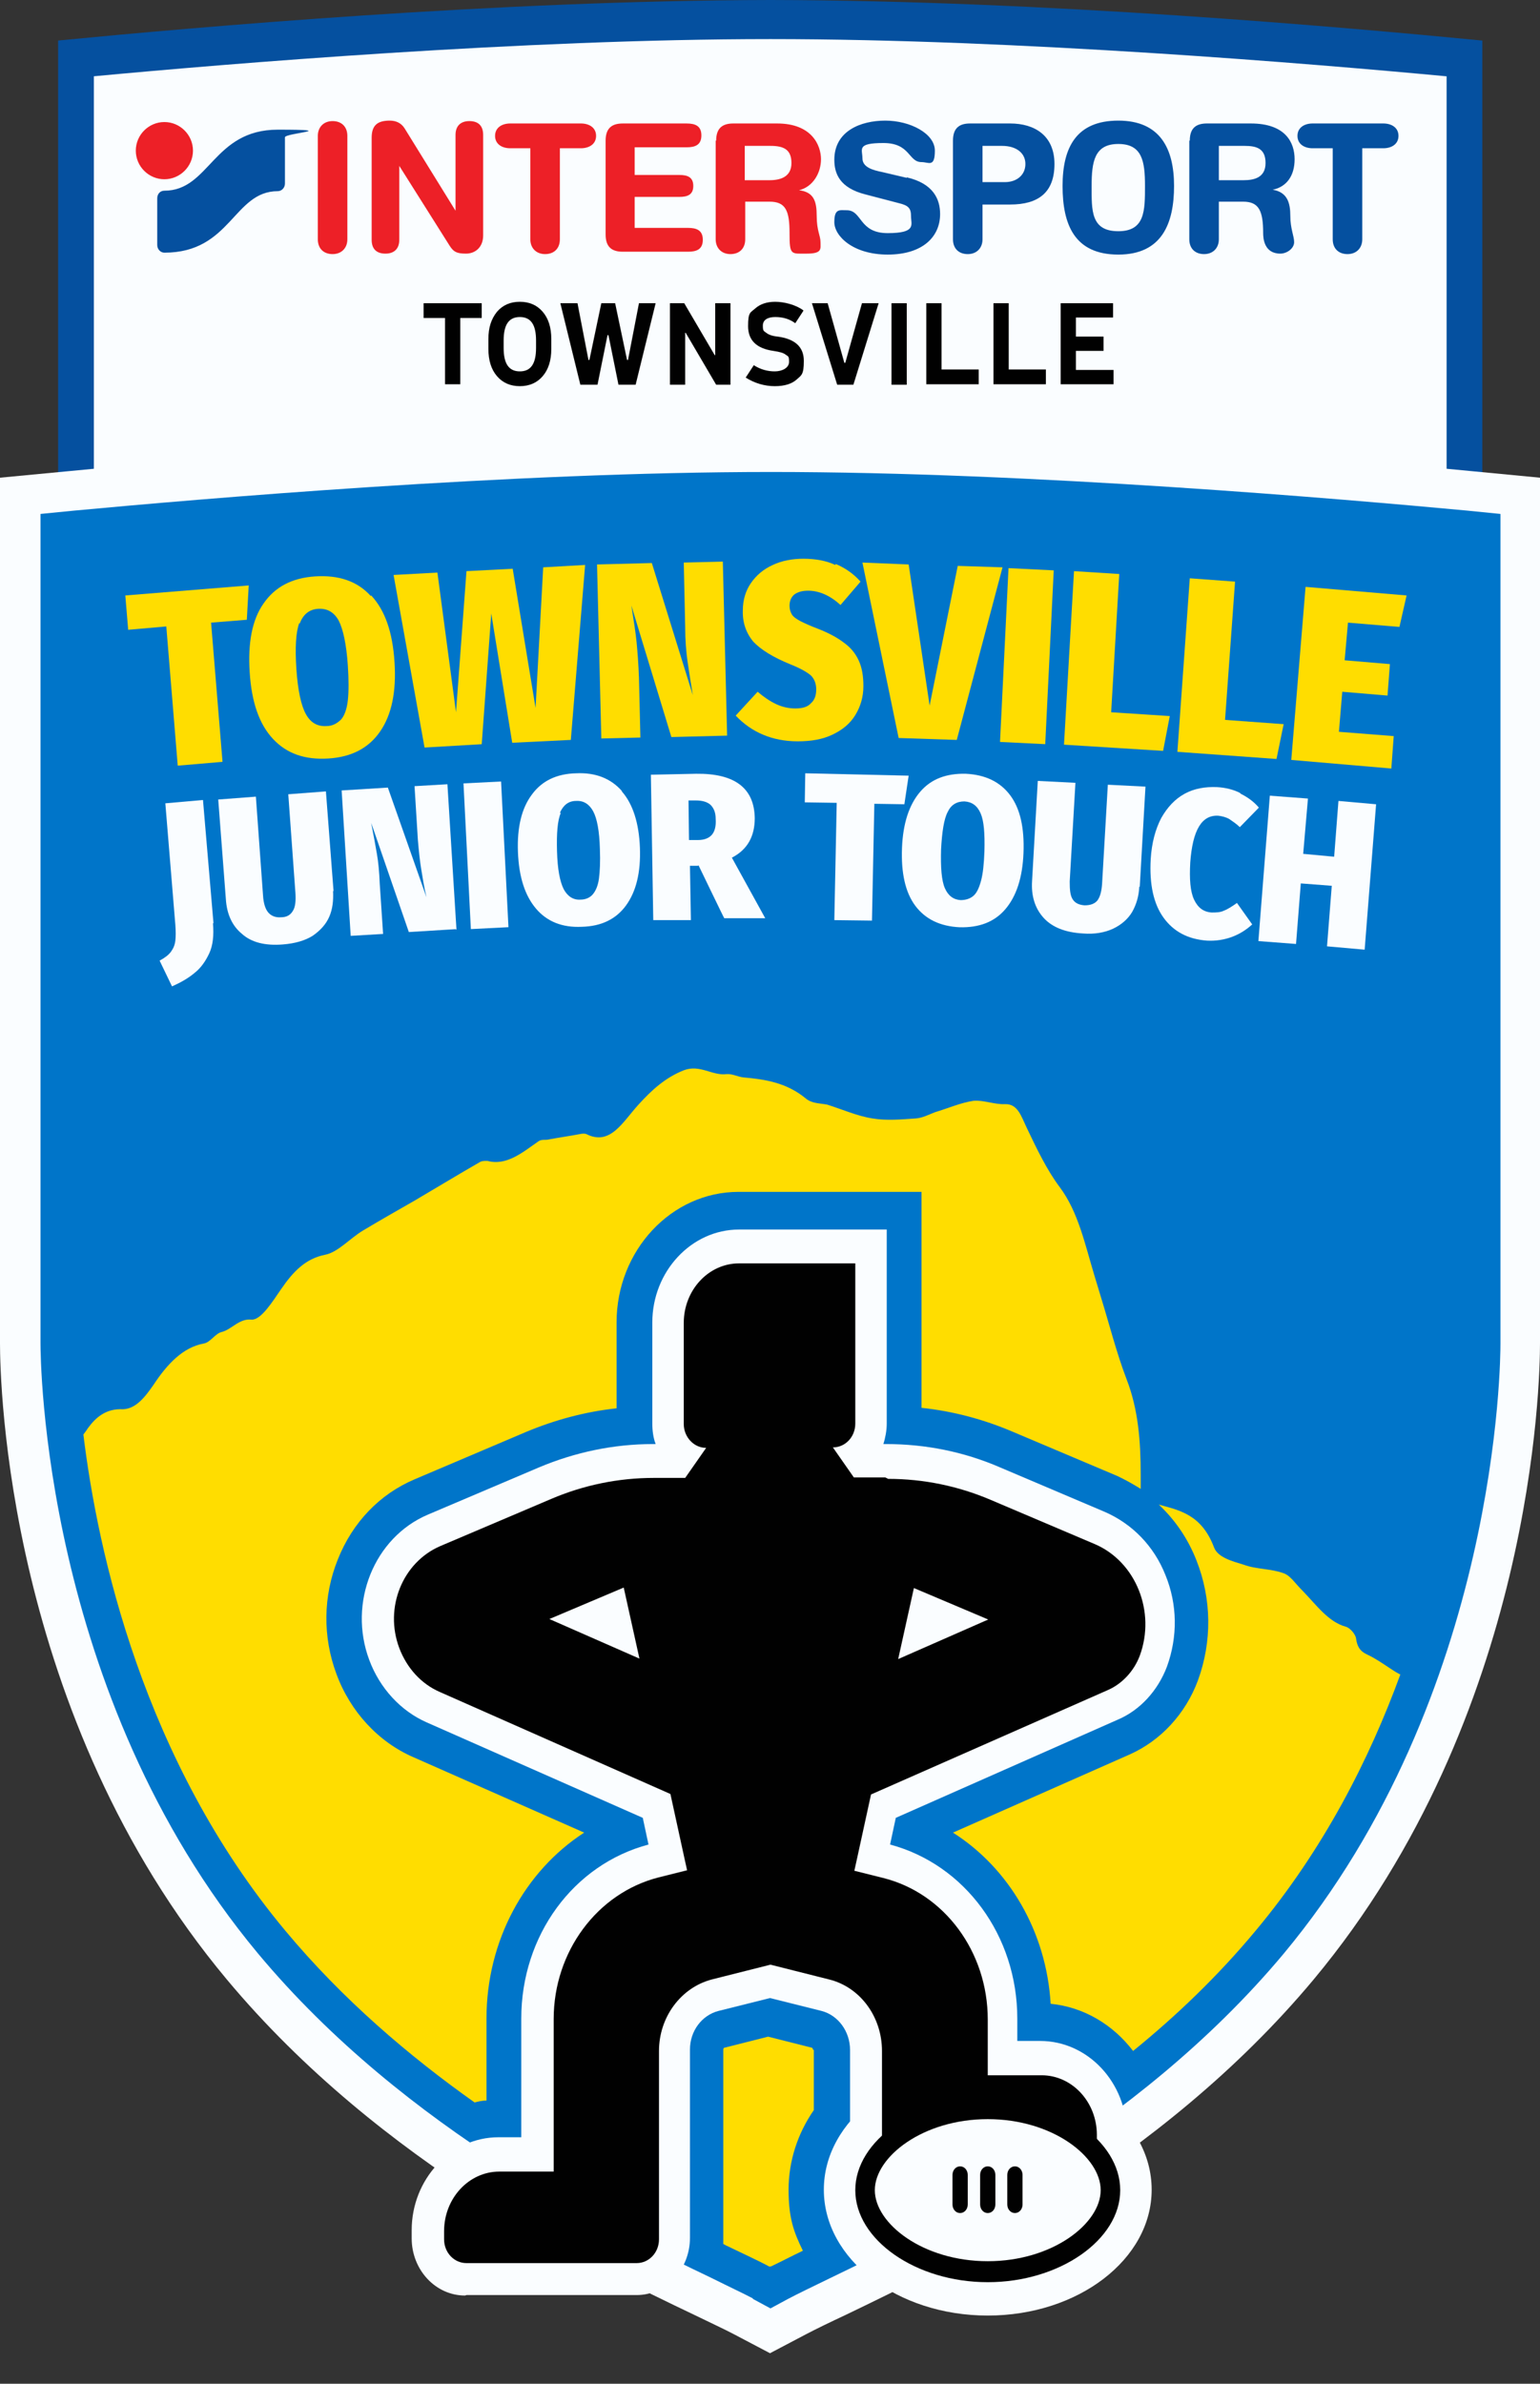 <?xml version="1.0" encoding="UTF-8"?><svg id="a" xmlns="http://www.w3.org/2000/svg" xmlns:xlink="http://www.w3.org/1999/xlink" viewBox="0 0 323.2 500"><rect x="0" y="0" width="323.2" height="500" fill="#333333" stroke="none"/><defs><clipPath id="b"><rect x="0" y="90.6" width="323.2" height="403.1" fill="none"/></clipPath><clipPath id="c"><rect x="-38.5" y="53" width="399.3" height="478.2" fill="none"/></clipPath><clipPath id="d"><rect x="-38.5" y="53.3" width="399.1" height="477.8" fill="none"/></clipPath></defs><path d="M311.1,8.5v122.9H12.2V8.5h0C41.1,5.7,104.4.1,161.7,0c57.4.1,120.4,5.7,149.3,8.5h0Z" fill="#05509f"/><path d="M303.6,16v107.9H19.7V16h0c27.7-2.6,90-7.8,142-7.8s114.1,5.2,141.8,7.8Z" fill="#fafdff"/><path d="M66.7,28.5c0-1.8,1.2-3.1,3.1-3.1s3.1,1.2,3.1,3.1v21.7c0,1.8-1.2,3.1-3.1,3.1s-3.1-1.2-3.1-3.1v-21.7h0ZM78,29v21.3c0,2,1.1,2.9,2.9,2.9s2.9-1,2.9-2.9v-15.5h0l10.6,16.8c.8,1.2,1.4,1.6,3.4,1.6s3.6-1.4,3.6-3.8v-21.1c0-2-1.1-2.9-2.9-2.9s-2.9,1-2.9,2.9v15.9h0l-10.7-17.3c-.7-1.1-1.8-1.6-3.1-1.6-2.6,0-3.8,1-3.8,3.6h0ZM111.3,31.1v19.1c0,1.8,1.2,3.1,3.1,3.1s3.1-1.2,3.1-3.1v-19.1h4.4c1.8,0,3.2-.9,3.2-2.6s-1.4-2.6-3.2-2.6h-14.8c-1.8,0-3.2.9-3.2,2.6s1.4,2.6,3.2,2.6h4.4ZM127.1,29.5v19.7c0,2.7,1.4,3.6,3.6,3.6h13.7c1.8,0,3.1-.5,3.1-2.5s-1.3-2.5-3.1-2.5h-11.2v-6.5h9.4c1.6,0,2.9-.4,2.9-2.3s-1.3-2.3-2.9-2.3h-9.4v-5.8h10.9c1.8,0,3.1-.5,3.1-2.5s-1.3-2.5-3.1-2.5h-13.4c-2.2,0-3.6.9-3.6,3.6h0ZM156.3,37.8v-7.2h5.4c2.7,0,4.4.7,4.4,3.6s-2.3,3.6-4.6,3.6h-5.2ZM150.2,29.5v20.7c0,1.8,1.2,3.1,3.1,3.1s3.1-1.2,3.1-3.1v-7.9h5.1c3.4,0,4.2,1.9,4.2,6.6s.3,4.3,3.6,4.3,2.9-1,2.9-2.4-.8-2.4-.8-5.5-.6-5-3.7-5.4h0c2.9-.7,4.6-3.6,4.6-6.5s-1.9-7.5-9.2-7.5h-9.2c-2.2,0-3.6.9-3.6,3.6h0ZM28.5,31.6c0,3.3,2.7,6,6,6s6-2.7,6-6-2.7-6-6-6-6,2.7-6,6" fill="#ed2027"/><path d="M255.8,37.8h5.2c2.3,0,4.6-.6,4.6-3.6s-1.8-3.6-4.4-3.6h-5.4v7.2h0ZM249.7,29.5c0-2.7,1.4-3.6,3.6-3.6h9.2c7.3,0,9.2,4,9.2,7.5s-1.7,5.8-4.6,6.4h0c3.1.5,3.7,2.8,3.7,5.5s.8,4.2.8,5.5-1.5,2.4-2.9,2.4c-3.4,0-3.6-3.2-3.6-4.3,0-4.7-.9-6.6-4.2-6.6h-5.1v7.9c0,1.8-1.2,3.1-3.1,3.1s-3.1-1.2-3.1-3.1v-20.7h0ZM190.3,37.2c5.6,1.3,7,4.6,7,7.7,0,4.8-3.7,8.5-11,8.5s-11.2-3.9-11.2-6.8,1.1-2.5,2.6-2.5c3.3,0,2.5,4.8,8.6,4.8s4.9-1.8,4.9-3.5-.5-2.3-2.6-2.8l-6.9-1.8c-5.6-1.4-6.6-4.5-6.6-7.3,0-6,5.5-8.2,10.7-8.2s10.4,2.7,10.4,6.3-1.3,2.4-2.8,2.4c-2.8,0-2.3-4-8-4s-4.4,1.3-4.4,3.2,2.2,2.5,4.2,2.9l5.1,1.2h0ZM206.1,38.2h4.8c2.5,0,4.3-1.5,4.3-3.8s-1.9-3.8-4.9-3.8h-4.1v7.6h0ZM200,29.5c0-2.7,1.4-3.6,3.6-3.6h8.4c5.1,0,9.3,2.5,9.3,8.5s-3.4,8.5-9.3,8.5h-5.8v7.3c0,1.8-1.2,3.1-3.1,3.1s-3.1-1.2-3.1-3.1v-20.7h0ZM234.7,48.5c5.6,0,5.6-4.3,5.6-9.5s-.6-8.8-5.6-8.8-5.6,3.7-5.6,8.8-.2,9.5,5.6,9.5M234.7,25.3c8.8,0,11.7,5.9,11.7,13.7s-2.5,14.4-11.7,14.4-11.7-6.3-11.7-14.4,2.9-13.7,11.7-13.7M279.9,31.1h-4.4c-1.8,0-3.2-.9-3.2-2.6s1.4-2.6,3.2-2.6h14.8c1.8,0,3.2.9,3.2,2.6s-1.4,2.6-3.2,2.6h-4.4v19.1c0,1.8-1.2,3.1-3.1,3.1s-3.1-1.2-3.1-3.1v-19.1h0ZM34.5,53c-.8,0-1.5-.7-1.5-1.6v-9.8c0-.9.6-1.6,1.5-1.6,9.5,0,10.2-12.8,23.8-12.8s1.5.7,1.5,1.6v9.7c0,.9-.7,1.6-1.5,1.6-9.3,0-9.8,12.9-23.8,12.9" fill="#05509f"/><path d="M88.8,63.6h12.3v3.1h-4.5v13.9h-3.2v-13.9h-4.5v-3.1Z" fill="#010101"/><path d="M102.5,73.2v-2.1c0-2.4.6-4.2,1.8-5.7,1.2-1.4,2.8-2.1,4.8-2.1s3.6.7,4.8,2.1c1.2,1.4,1.8,3.3,1.8,5.7v2.1c0,2.4-.6,4.3-1.8,5.7-1.2,1.4-2.8,2.1-4.8,2.1s-3.6-.7-4.8-2.1c-1.2-1.4-1.8-3.3-1.8-5.7ZM105.7,71.4v1.6c0,3.3,1.1,4.9,3.4,4.9s3.4-1.6,3.4-4.9v-1.6c0-3.3-1.1-4.9-3.4-4.9s-3.4,1.6-3.4,4.9Z" fill="#010101"/><path d="M117.7,63.6h3.5l2.3,11.9h.2l2.5-11.9h2.9l2.5,11.9h.2l2.3-11.9h3.5l-4.2,17.1h-3.6l-2.1-10.4h-.2l-2.1,10.4h-3.6l-4.2-17.1Z" fill="#010101"/><path d="M140.6,63.6h3l6.4,10.9h.1v-10.9h3.2v17.1h-3l-6.4-10.9h-.1v10.9h-3.2v-17.1Z" fill="#010101"/><path d="M168.6,65.2l-1.7,2.6c-1.2-.9-2.6-1.3-4.2-1.3s-2.6.6-2.6,1.8.2,1.1.7,1.5c.5.4,1.3.7,2.4.8,3.7.5,5.5,2.2,5.5,5.1s-.5,3-1.5,3.9-2.5,1.4-4.6,1.4-4.2-.6-6.1-1.8l1.7-2.6c1.4.9,2.9,1.3,4.4,1.3s3-.7,3-2-.2-1.1-.7-1.5c-.5-.4-1.3-.6-2.6-.8-3.5-.5-5.3-2.2-5.3-5.2s.5-2.8,1.5-3.7c1-.9,2.4-1.4,4.2-1.4s4.3.6,5.9,1.8Z" fill="#010101"/><path d="M170.2,63.6h3.5l3.5,12.5h.2l3.5-12.5h3.5l-5.3,17.1h-3.4l-5.3-17.1Z" fill="#010101"/><path d="M187.1,63.6h3.2v17.1h-3.2v-17.1Z" fill="#010101"/><path d="M194.4,63.6h3.2v13.9h7.8v3.1h-11v-17.1Z" fill="#010101"/><path d="M208.5,63.6h3.2v13.9h7.8v3.1h-11v-17.1Z" fill="#010101"/><path d="M222.6,63.6h11v3h-7.8v4h5.8v3h-5.8v4h7.9v3h-11.1v-17.1Z" fill="#010101"/><g clip-path="url(#b)"><g clip-path="url(#c)"><path d="M120.5,349.7c.2,1,.4,2,.6,3-.2-.2-.5-.3-.7-.5-.6-.4-1.2-.9-1.9-1.3.7-.4,1.3-.7,2-1.1" fill="#fafdff"/><path d="M202,350.9c-1.2.9-2.5,1.8-3.9,2.8-2.1,1.5-4.3,3.1-6.1,4.3,1.1-3.7,2-7.5,2.5-11.4,2.5,1.5,5,2.9,7.4,4.2" fill="#fafdff"/></g><g clip-path="url(#d)"><path d="M154,489.6c-1.9-1-4.9-2.4-8.2-4-21.4-10.2-65.8-31.6-98.2-70.4C1.3,359.8,0,289.6,0,281.8V100.2l14.7-1.4c25.9-2.5,92-8.2,147-8.2s121,5.7,146.9,8.2l14.6,1.4v181.6c0,7.8-1.3,78-47.5,133.4-32.4,38.8-76.9,60.1-98.3,70.4-3,1.4-6.1,2.9-8.2,4l-7.6,4-7.6-4Z" fill="#fafdff"/><path d="M158,482.1c-2.1-1.1-5.1-2.5-8.5-4.2-20.9-10-64.3-30.9-95.4-68.2-45.3-54.4-45.6-125-45.6-128V107.8l7.1-.7c25.8-2.4,91.5-8.1,146.2-8.1s120.3,5.7,146.1,8.1l7,.7v174c0,3-.2,73.6-45.5,128-31.2,37.3-74.6,58.1-95.5,68.2-3.5,1.7-6.4,3.1-8.5,4.2l-3.7,2-3.7-2Z" fill="#0075c9"/><polygon points="52.2 122.8 51.8 130 44.3 130.6 46.7 159.8 37.3 160.6 34.9 131.4 26.9 132.1 26.3 124.9 52.2 122.8" fill="#fd0"/><path d="M77.9,124.9c2.9,3.1,4.5,7.7,4.9,14,.4,6.2-.6,11-3,14.5-2.4,3.5-6,5.4-10.9,5.7-4.9.3-8.7-1-11.6-4.1-2.9-3.1-4.5-7.7-4.9-14-.4-6.1.5-11,2.9-14.4,2.4-3.5,6-5.4,10.9-5.7,4.9-.3,8.8,1,11.6,4.1M62.8,130.7c-.7,1.9-.9,5.1-.6,9.6.3,4.5,1,7.7,2,9.5,1,1.8,2.4,2.6,4.3,2.5,1.3,0,2.3-.6,3.1-1.4.7-.8,1.2-2.2,1.4-4,.2-1.8.2-4.3,0-7.3-.3-4.5-1-7.6-1.9-9.4-1-1.8-2.4-2.6-4.3-2.5-1.9.1-3.2,1.2-3.9,3.1" fill="#fd0"/><polygon points="122.8 118.5 119.8 155.2 107.5 155.8 103.1 128.7 101.1 156.1 89.1 156.8 82.6 120.6 91.8 120.1 95.7 149.4 97.9 119.8 107.6 119.3 112.4 148.5 114 119 122.8 118.5" fill="#fd0"/><path d="M152.6,154.3l-11.7.3-8.4-27.6c.5,3.1.9,5.7,1.1,7.7.2,2.1.4,4.6.5,7.5l.3,12.5-8.2.2-.9-36.5,11.5-.3,8.6,27.7c-.4-2.5-.8-4.9-1.1-7-.3-2.1-.5-4.6-.5-7.3l-.3-13.5,8.2-.2.9,36.5Z" fill="#fd0"/><path d="M175.4,118.3c1.9.8,3.7,2,5.2,3.7l-4.2,4.9c-2.2-2-4.5-3-6.8-3-1.3,0-2.2.3-2.9.8-.7.6-1,1.4-1,2.4,0,.7.2,1.3.5,1.8.3.5.9.9,1.8,1.4.8.4,2.1,1,3.7,1.6,2.3.9,4.1,1.9,5.4,2.9,1.4,1,2.4,2.2,3.1,3.7.7,1.5,1,3.3,1,5.4,0,2.3-.6,4.3-1.7,6.1-1.1,1.8-2.7,3.1-4.8,4.1-2.1,1-4.5,1.4-7.3,1.4-5.3,0-9.7-1.9-13-5.4l4.6-5c1.3,1.1,2.6,2,3.9,2.6,1.3.6,2.6.9,4,.9,1.5,0,2.6-.3,3.3-1.1.8-.7,1.1-1.7,1.1-2.9,0-1.2-.4-2.2-1.1-2.9-.8-.7-2.2-1.5-4.2-2.3-3.7-1.5-6.3-3.1-7.9-4.8-1.5-1.8-2.3-4-2.2-6.6,0-2.2.6-4.1,1.7-5.7,1.1-1.6,2.6-2.9,4.6-3.8,1.9-.9,4.1-1.3,6.4-1.3,2.5,0,4.8.4,6.7,1.3" fill="#fd0"/><polygon points="210.4 119 200.8 155.2 188.6 154.8 181 118 190.7 118.4 195.1 148 201 118.7 210.4 119" fill="#fd0"/><rect x="197.2" y="132.9" width="36.5" height="9.5" transform="translate(67.5 346.1) rotate(-87.2)" fill="#fd0"/><polygon points="234.9 120.4 233.2 149.4 245.5 150.2 244.1 157.5 223.3 156.2 225.4 119.8 234.9 120.4" fill="#fd0"/><polygon points="259.2 122 257.1 151 269.4 151.9 267.9 159.2 247.1 157.7 249.7 121.3 259.2 122" fill="#fd0"/><polygon points="295.2 124.9 293.7 131.5 282.9 130.6 282.2 138.5 291.7 139.3 291.2 145.9 281.7 145.1 281 153.5 292.5 154.4 292 161.2 271 159.4 274 123.1 295.2 124.9" fill="#fd0"/><path d="M44.7,193.7c.2,2.5,0,4.6-.8,6.3-.8,1.7-1.8,3.1-3.1,4.1-1.3,1.1-2.9,2-4.7,2.8l-2.6-5.4c1.1-.6,1.9-1.2,2.4-1.9.5-.7.8-1.4.9-2.3.1-.8.1-2,0-3.3l-2.1-25.5,7.9-.7,2.2,25.8Z" fill="#fafdff"/><path d="M69.9,186.9c.1,2-.1,3.8-.8,5.4-.7,1.6-1.9,2.9-3.5,4-1.6,1-3.7,1.6-6.2,1.8-3.7.3-6.6-.4-8.6-2.2-2.1-1.7-3.2-4.2-3.4-7.3l-1.6-20.9,7.9-.6,1.5,20.7c.1,1.7.5,2.9,1.1,3.6.6.7,1.5,1.1,2.7,1,1.2,0,2-.5,2.5-1.4.5-.8.6-2.1.5-3.7l-1.5-20.7,7.9-.6,1.6,20.9Z" fill="#fafdff"/><path d="M95.6,194.9l-9.8.6-7.9-22.9c.5,2.6.9,4.7,1.2,6.5.3,1.7.5,3.8.6,6.3l.7,10.5-6.8.4-1.9-30.5,9.7-.6,8.1,23c-.5-2.1-.8-4.1-1.1-5.9-.3-1.8-.5-3.8-.7-6.1l-.7-11.3,6.9-.4,1.9,30.5Z" fill="#fafdff"/><rect x="98.2" y="164" width="7.9" height="30.6" transform="translate(-9.1 5.5) rotate(-2.9)" fill="#fafdff"/><path d="M130.5,166c2.3,2.6,3.6,6.6,3.8,11.8.2,5.2-.8,9.2-2.9,12.1-2.1,2.9-5.2,4.4-9.3,4.5-4.1.2-7.3-1.1-9.6-3.8-2.3-2.7-3.6-6.6-3.8-11.9-.2-5.2.8-9.2,2.9-12,2.1-2.9,5.2-4.4,9.3-4.5,4.1-.2,7.3,1.1,9.6,3.7M117.7,170.5c-.7,1.6-.9,4.3-.8,8,.1,3.8.6,6.4,1.4,8,.8,1.5,2,2.3,3.5,2.2,1.1,0,2-.4,2.6-1.1.6-.7,1.1-1.8,1.3-3.3.2-1.5.3-3.6.2-6.2-.1-3.8-.6-6.4-1.4-7.9-.8-1.5-2-2.3-3.6-2.2-1.6,0-2.7.9-3.4,2.5" fill="#fafdff"/><path d="M146.5,181.6h-1.7s.2,11.4.2,11.4h-7.9c0,.1-.5-30.5-.5-30.5l9.5-.2c8.1-.1,12.2,3,12.3,9.3,0,3.8-1.5,6.6-4.8,8.3l7,12.7h-8.6c0,.1-5.4-11.1-5.4-11.1ZM144.7,176.2h1.8c1.3,0,2.3-.4,2.9-1.1.6-.7.9-1.8.8-3.3,0-1.4-.4-2.3-1.1-3-.7-.6-1.7-.9-3.1-.9h-1.5s.1,8.3.1,8.3Z" fill="#fafdff"/><polygon points="190.7 162.7 189.8 168.7 183.5 168.6 183 193.1 175.1 193 175.6 168.4 168.9 168.3 169 162.2 190.7 162.7" fill="#fafdff"/><path d="M212,166.8c2.1,2.8,3,6.8,2.8,12.1-.2,5.2-1.5,9.1-3.8,11.8-2.3,2.7-5.5,3.9-9.6,3.8-4.1-.2-7.2-1.7-9.3-4.5-2.1-2.8-3-6.9-2.8-12.1.2-5.2,1.5-9.1,3.8-11.8,2.3-2.7,5.5-3.9,9.6-3.8,4.1.2,7.2,1.7,9.3,4.5M198.9,170.3c-.8,1.5-1.2,4.2-1.4,7.9-.1,3.8.1,6.5.8,8.1.7,1.6,1.8,2.4,3.3,2.5,1.1,0,2-.3,2.7-.9.7-.6,1.2-1.7,1.6-3.2.4-1.5.6-3.5.7-6.1.1-3.8-.1-6.4-.8-8-.7-1.6-1.8-2.4-3.4-2.5-1.6,0-2.8.7-3.5,2.2" fill="#fafdff"/><path d="M239.1,186c-.1,2-.6,3.7-1.5,5.3-.9,1.5-2.3,2.7-4,3.5-1.7.8-3.9,1.2-6.3,1-3.7-.2-6.5-1.3-8.3-3.3-1.8-2-2.6-4.6-2.4-7.7l1.2-21,7.9.4-1.2,20.7c0,1.7.1,2.9.6,3.7.5.8,1.3,1.2,2.5,1.3,1.2,0,2.1-.3,2.7-1,.6-.8.9-2,1-3.6l1.2-20.7,7.9.4-1.2,21Z" fill="#fafdff"/><path d="M260.4,166.5c1.4.7,2.7,1.6,3.8,2.9l-4,4.1c-.7-.7-1.5-1.2-2.2-1.7-.7-.4-1.5-.6-2.3-.7-3.5-.2-5.4,3-5.9,9.8-.2,3.5,0,6.1.8,7.8.8,1.7,2,2.6,3.7,2.7.9,0,1.8,0,2.6-.4.8-.3,1.7-.9,2.7-1.6l3.2,4.5c-1.2,1.1-2.6,2-4.2,2.6-1.6.6-3.4.9-5.3.8-4-.3-7-1.9-9.1-4.8-2.1-2.9-3-7-2.7-12.3.2-3.4,1-6.3,2.2-8.6,1.3-2.3,2.9-4,4.9-5.1,2-1.1,4.3-1.5,6.8-1.4,1.8.1,3.4.5,4.8,1.2" fill="#fafdff"/><polygon points="278.5 198.5 279.5 185.8 273 185.3 272 198 264.1 197.4 266.5 166.9 274.5 167.5 273.5 179.1 280 179.7 280.9 168 288.8 168.7 286.4 199.2 278.5 198.5" fill="#fafdff"/><path d="M170.8,430v12.6c-3.4,4.9-5.3,10.7-5.3,16.7s1.1,8.9,3,12.8c-2.5,1.2-4.8,2.4-6.7,3.3h-.2c0,.1-.2,0-.2,0-2.2-1.2-5.3-2.6-8.8-4.3-.3-.1-.5-.3-.8-.4,0-.4,0-.9,0-1.3v-39.5c0-.2.1-.4.3-.4l9.1-2.3,9.1,2.3c.2,0,.3.2.3.4" fill="#fd0"/><path d="M193.4,295.4v-45.4h-38.4c-14.1,0-25.6,12.3-25.6,27.4v18c-6.5.7-12.9,2.4-19.1,5l-23.3,9.9c-7.3,3.1-13,9-16.1,16.8-3.1,7.7-3.2,16.2-.3,24,2.9,7.9,8.8,14.3,16.2,17.5l35.8,15.8c-12.5,8.1-20.5,22.7-20.5,39v17.2c-.9,0-1.7.2-2.5.4-13.7-9.7-27.7-21.6-39.7-36-29.9-35.8-39.4-79.5-42.4-104.1.3-.4.6-.8.8-1.1,0,0,.1-.2.2-.3,1.6-2.2,3.8-4.1,7.3-3.9,2.7-.1,4.6-2.5,6.4-5.1,2.9-4.4,6.2-7.9,10.6-8.7,1.3-.2,2.4-2.1,3.7-2.4,2.1-.5,3.7-2.9,6.3-2.6,2,.1,4.4-3.8,6.2-6.4,2.6-3.8,5.2-6.4,9.2-7.2,2.7-.5,5.3-3.5,8-5.1,3.5-2.1,7.2-4.2,10.7-6.2,4.6-2.7,9.2-5.5,13.9-8.2.4-.2.9-.2,1.5-.2,4,1.1,7.4-1.8,10.7-4.1.7-.5,1.5-.2,2.2-.4,2.1-.4,4.3-.7,6.4-1.1.5-.1,1-.2,1.5,0,5,2.5,7.6-2.6,10.9-6.2,2.8-3.1,5.7-5.7,9.5-7.2,3.4-1.3,6,1.2,9,.8,1.2-.1,2.4.6,3.6.7,4.5.4,9,1.1,13,4.4,1.3,1.1,3,1,4.5,1.3,3.2,1,6.3,2.4,9.5,2.9,3,.5,6.1.2,9.1,0,1.4-.1,2.7-.8,4-1.3,2.7-.8,5.4-2,8.1-2.4,2.1-.2,4.4.8,6.6.7,2.7-.1,3.4,2.5,4.6,5,2.1,4.4,4.2,8.8,6.9,12.4,3.9,5.2,5.3,12,7.3,18.6l1.3,4.3c1.8,5.8,3.3,11.8,5.4,17.3,2.5,6.4,3,13.1,3,20.2s0,2.2,0,2.9c-1.6-1-3.2-1.9-4.9-2.7l-22-9.3c-6.1-2.6-12.5-4.3-19.1-5" fill="#fd0"/><path d="M293.9,351.2c-6.5,17.8-16.1,36.7-30.4,53.8-7.9,9.5-16.7,17.9-25.7,25.2-4.2-5.5-10.3-9.2-17.3-9.9-.9-15.1-8.7-28.4-20.5-35.9l37.1-16.4c6.5-2.9,11.7-8.5,14.3-15.5,3-8.2,2.9-17.1-.3-25.2-1.8-4.6-4.5-8.5-7.9-11.7,4.4,1.2,9,2.1,11.6,9,.8,2.1,3.9,2.9,6.2,3.6,2.7,1,5.7.8,8.4,1.8.6.2,1.1.6,1.6,1.1,0,0,.2.2.3.3.7.8,1.5,1.7,2.2,2.4,2.8,2.9,5.3,6.4,8.9,7.4.9.2,2.1,1.6,2.2,2.5.4,3,2.1,3.1,3.6,4,1.6.9,3.1,2,4.7,3l.9.5Z" fill="#fd0"/><path d="M207.3,485.7c-19,0-34.4-11.8-34.4-26.4s15.4-26.4,34.4-26.4,34.4,11.8,34.4,26.4-15.4,26.4-34.4,26.4" fill="#fafdff"/><path d="M97.6,481.5c-6.2,0-11.2-5.4-11.2-12v-1.7c0-10.7,8.2-19.5,18.2-19.5h4.8v-24.9c0-17.4,10.9-32.3,26.7-36.5l-1.2-5.6-45.3-20c-5.5-2.4-9.9-7.2-12.1-13.1-4.5-12,1-25.7,12.3-30.5l23.3-9.9c7.6-3.2,15.7-4.9,23.9-4.9h.6c-.5-1.3-.7-2.8-.7-4.3v-21.2c0-10.7,8.2-19.5,18.2-19.5h31v40.7c0,1.5-.3,3-.7,4.3h.6c8.2,0,16.3,1.6,23.9,4.9l21.9,9.3c5.8,2.5,10.4,7.2,12.8,13.3,2.5,6.1,2.6,12.9.3,19.2-1.9,5-5.6,9.1-10.3,11.1l-46.6,20.6-1.2,5.6c15.7,4.2,26.7,19.1,26.7,36.5v4.7h4.8c10,0,18.2,8.7,18.2,19.5v1.7c0,6.6-5,12-11.2,12h-35.7c-6.2,0-11.2-5.4-11.2-12v-19.3c0-3.9-2.5-7.3-6-8.2l-10.8-2.7-10.8,2.7c-3.5.9-6,4.2-6,8.1v39.5c0,6.6-5,12-11.2,12h-35.7Z" fill="#fafdff"/><path d="M185.8,309.9h-6.6l-4.4-6.3c2.6,0,4.7-2.2,4.7-5v-33.6h-24.4c-6.4,0-11.6,5.6-11.6,12.5v21.2c0,2.7,2.1,5,4.7,5l-4.4,6.3h-6.6c-7.4,0-14.7,1.5-21.5,4.4l-23.3,9.9c-7.9,3.4-11.8,12.9-8.6,21.4,1.6,4.2,4.6,7.5,8.5,9.2l48.4,21.4,3.1,14.2.4,1.8-6,1.5c-12.9,3.3-22,15.6-22,29.7v32h-11.4c-6.4,0-11.6,5.6-11.6,12.5v1.7c0,2.8,2.1,5,4.7,5h35.7c2.6,0,4.7-2.2,4.7-5v-39.5c0-7.1,4.6-13.3,11.1-15l12.3-3.1,12.3,3.1c6.5,1.6,11.1,7.8,11.1,15v19.3c0,2.8,2.1,5,4.7,5h35.7c2.6,0,4.7-2.2,4.7-5v-1.7c0-6.9-5.2-12.5-11.6-12.5h-11.3v-11.7c0-14.2-9.1-26.5-22-29.7l-6-1.5.4-1.8,3.1-14.2,49.7-21.9c3-1.3,5.5-4,6.7-7.2,3.4-9.2-.8-19.7-9.4-23.4l-21.9-9.3c-6.8-2.9-14.1-4.4-21.5-4.4M115.3,339.6l15.6-6.6,3.3,14.9-18.9-8.3ZM188.5,348l3.3-14.9,15.6,6.6-18.9,8.3Z" fill="#010101"/><path d="M207.3,478.7c-15.1,0-27.8-8.9-27.8-19.3s12.7-19.3,27.8-19.3,27.8,8.9,27.8,19.3-12.7,19.3-27.8,19.3" fill="#010101"/><path d="M207.3,474.3c-13.6,0-23.7-7.9-23.7-14.9s10.1-14.9,23.7-14.9,23.7,7.9,23.7,14.9-10.1,14.9-23.7,14.9" fill="#fafdff"/><path d="M207.3,464.2c-.9,0-1.6-.8-1.6-1.8v-6.2c0-1,.7-1.8,1.6-1.8s1.6.8,1.6,1.8v6.2c0,1-.7,1.8-1.6,1.8" fill="#010101"/><path d="M213,464.2c-.9,0-1.6-.8-1.6-1.8v-6.2c0-1,.7-1.8,1.6-1.8s1.6.8,1.6,1.8v6.2c0,1-.7,1.8-1.6,1.8" fill="#010101"/><path d="M201.5,464.2c-.9,0-1.6-.8-1.6-1.8v-6.2c0-1,.7-1.8,1.6-1.8s1.6.8,1.6,1.8v6.2c0,1-.7,1.8-1.6,1.8" fill="#010101"/></g></g></svg>